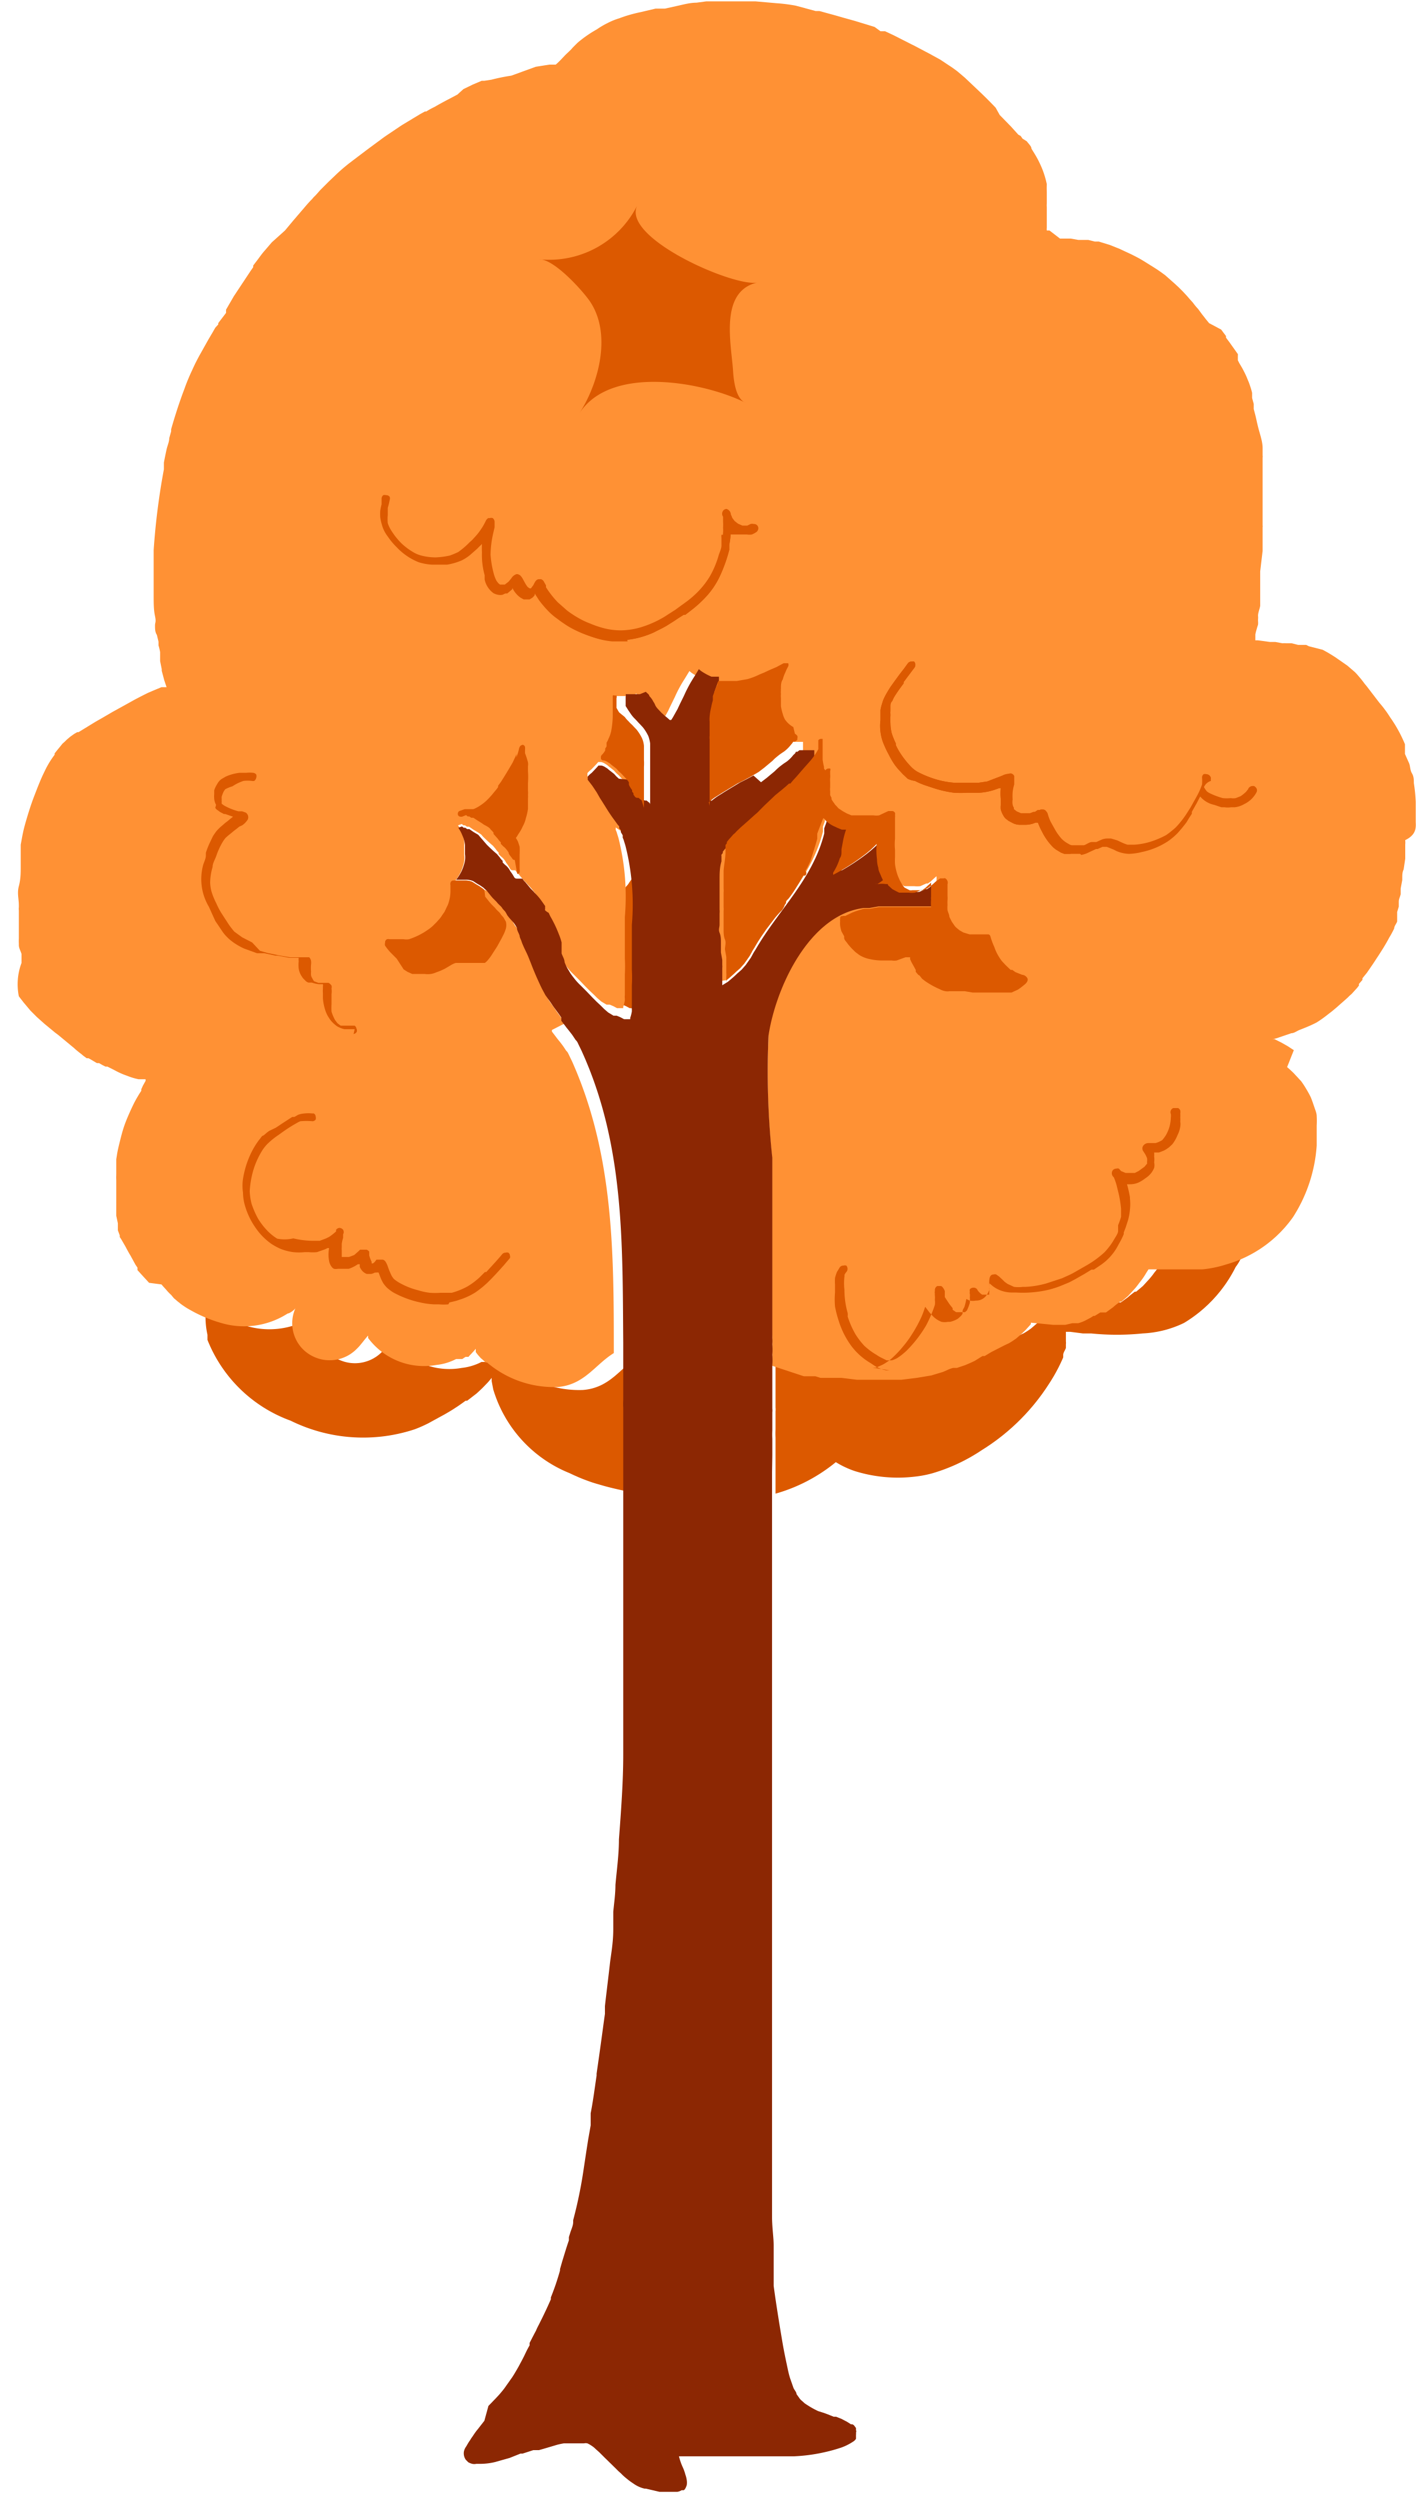 <?xml version="1.0" encoding="UTF-8"?> <svg xmlns="http://www.w3.org/2000/svg" viewBox="0 0 52.62 92.84"> <defs> <style>.cls-1{fill:#dc5900;}.cls-2{fill:none;}.cls-3{fill:#ff9134;}.cls-4{fill:#8c2703;}</style> </defs> <g id="Слой_2" data-name="Слой 2"> <g id="Слой_1-2" data-name="Слой 1"> <path class="cls-1" d="M23.69,37.8s0,0,0,0a1.76,1.76,0,0,0,.06-.25l0-.07a.43.43,0,0,1,0-.12v-.08c0-.11,0-.23,0-.35v-.09a2.29,2.29,0,0,0,0-.25,5.49,5.49,0,0,0,0-.6v-.18l0-.26c0-.12,0-.24,0-.35v-.38c0-.11,0-.2,0-.3v-.06c0-.39,0-.86,0-1.4v-.51a.1.1,0,0,0,0,0l0-.13v-.09a.1.1,0,0,0,0-.08.08.08,0,0,0-.07,0h-.06l-.05,0a.09.09,0,0,0,0,.1.19.19,0,0,1,0,.08.67.67,0,0,1-.07.18l-.12.17a.64.64,0,0,1-.1.13l0,0-.15.18,0,0,0,0-.09.11-.21.18a4.08,4.08,0,0,1-.42.19l-.15.08-.37.15-.16,0h-.45l-.11,0-.08,0h0a.08.08,0,0,0-.05-.05l-.08,0-.11,0h0l-.06,0,0,0-.08,0-.09-.06a.09.09,0,0,0-.06,0,.12.12,0,0,0-.1,0,.14.14,0,0,0,0,.06,0,0,0,0,0,0,0,.1.1,0,0,0,0,.07.6.6,0,0,0,.13.09l.07.14a4.51,4.51,0,0,1,.32.67,2.11,2.11,0,0,1,.1.3V35c0,.11.07.22.11.32a2.39,2.39,0,0,0,.16.32,1.75,1.75,0,0,0,.18.26l0,0a2.1,2.1,0,0,0,.25.28l0,0,.07.08.15.15.22.23.05.05,0,0,.11.11.15.14,0,0,.13.12,0,0,0,0,.15.13.2.12.06,0,.06,0,.14.06.13.07,0,0,.07,0,.11,0,.06,0h0Z"></path> <path class="cls-2" d="M43.24,46.65h0Z"></path> <path class="cls-1" d="M45.14,46.77H44l-.15,0H43.7l-.11,0h-.06l-.11,0h-.05l0,0h-.14a.11.11,0,0,0,0,0l-.07.11-.08.13,0,0,0,0,0,0a2.48,2.48,0,0,1-.19.26,2.43,2.43,0,0,1-.2.25l-.22.24-.13.11-.12.1,0,0-.05,0-.18.14-.08.07,0,0-.11.08-.15.11-.07,0-.07,0-.07,0-.21.13-.05,0-.09.06-.17.09a1.44,1.44,0,0,1-.3.12l-.11,0-.11,0-.26.06-.06,0-.18,0h-.22l-.82-.08,0,.05,0,0,0,0,0,0h0l-.05.06,0,0,0,0-.1.11c-.06.07-.13.13-.19.19l-.21.18-.13.09-.13.08-.19.09-.47.24-.25.15-.08,0-.29.18,0,0-.15.07-.21.09-.3.1-.14,0a1.17,1.17,0,0,0-.24.09h0l-.14.06-.43.13-.54.09-.57.07-.59,0h-.56l-.51,0-.57-.07H31l-.18,0-.09,0-.17,0-.08,0-.19-.06-.07,0-.06,0-.09,0-.08,0H30l-1.18-.39V51c0,.07,0,.13,0,.2v.19c0,.11,0,.23,0,.34s0,.24,0,.36v.18a.65.65,0,0,1,0,.14c0,.06,0,.12,0,.18l0,.16c0,.11,0,.22,0,.33a3,3,0,0,0,0,.31h0v0c0,.1,0,.21,0,.32s0,.2,0,.3v0l0,.62,0,.84a6.18,6.18,0,0,0,2.24-1.17,3.45,3.45,0,0,0,.7.33,5.38,5.38,0,0,0,2.22.21,4.07,4.07,0,0,0,.68-.13,6.65,6.65,0,0,0,1.83-.86,7.91,7.91,0,0,0,2.48-2.44,6.31,6.31,0,0,0,.54-1v0l0-.09c0-.09.07-.17.1-.26v0l0-.09,0-.05a.33.33,0,0,0,0-.1l0-.06v-.05c0-.06,0-.1,0-.14l0-.11s0,0,0,0h.16l.47.06.18,0h.13a9.38,9.38,0,0,0,1.91,0A3.93,3.93,0,0,0,44,49.13a5.07,5.07,0,0,0,1.92-2.08,1.75,1.75,0,0,0,.18-.29.49.49,0,0,0,.06-.17h0a4.2,4.2,0,0,1-.87.18Z"></path> <path class="cls-1" d="M23.75,54.92c0-.26,0-.52,0-.78v-.6l0-.5v-.72a2.53,2.53,0,0,1,0-.28V51.7c0-.05,0-.1,0-.15v-.22c0-.1,0-.2,0-.3v-.3c0-.09,0-.19,0-.29v-.08c-.7.43-1.07,1.18-2.09,1.26a3.83,3.83,0,0,1-2.62-.91l-.05,0-.12-.11-.07-.06,0,0,0,0-.08-.09,0,0a1.47,1.47,0,0,1-.1-.13l0,0,0,0,0,0v0l0,0,0-.06,0-.06,0,0v0l0,0v0l-.06.07,0,0-.1.11-.06.06-.05.06,0,0,0,0,0,0,0,0-.05,0,0,0-.06,0,0,0-.12.08,0,0-.06,0,0,0-.07,0,0,0-.05,0-.05,0a2.06,2.06,0,0,1-.73.22,2.59,2.59,0,0,1-2.54-1l0-.09,0,0,0,0c-.15.16-.27.35-.43.5a1.41,1.41,0,0,1-2,0,1.37,1.37,0,0,1-.27-1.52c0,.07-.22.15-.29.2a3,3,0,0,1-2.51.34,5.19,5.19,0,0,1-1.11-.47,2.92,2.92,0,0,1-.37-.24,2.21,2.21,0,0,0,0,.26,3,3,0,0,0,.07.79s0,.06,0,.09,0,.06,0,.1a5.25,5.25,0,0,0,3.09,3,6.1,6.1,0,0,0,4.61.32,4.83,4.83,0,0,0,.52-.23l.42-.23a7.23,7.23,0,0,0,.95-.6l.06,0,.35-.27c.11-.1.22-.2.34-.33a2.62,2.62,0,0,0,.22-.25v.12l.06.31a4.85,4.85,0,0,0,2.84,3.11,7,7,0,0,0,.86.35,11.61,11.61,0,0,0,1.16.3l.14,0h.08l.1,0h.12l.4.08.54.07c0-.13,0-.27,0-.41Z"></path> <path class="cls-1" d="M4.61,45.64h0v0Z"></path> <path class="cls-3" d="M52.61,30.53v0c0-.27,0-.51,0-.75a6.14,6.14,0,0,0-.07-.7c0-.12,0-.24-.07-.36s-.06-.24-.1-.36L52.21,28l0-.06s0-.08,0-.11l0-.1,0-.09a5.08,5.08,0,0,0-.55-1,4.37,4.37,0,0,0-.34-.47l0,0-.06-.07-.46-.6-.09-.11-.06-.08-.07-.09c-.07-.08-.14-.17-.23-.26l-.28-.24-.33-.23a5.22,5.22,0,0,0-.59-.36L48.64,24l-.1-.05-.07,0-.12,0h0l0,0-.11,0-.24-.06-.08,0h-.12a.7.7,0,0,0-.14,0l-.27-.05-.2,0h0l-.45-.06h-.09l0,0,0,0v-.08s0-.09,0-.13.06-.25.1-.37a.74.74,0,0,0,0-.14v-.06a.61.61,0,0,0,0-.13v0c0-.12.06-.25.08-.37l0-.14v0l0-.07v-.16l0-.25,0-.25,0-.27,0-.14.09-.76,0-.24,0-.22c0-.08,0-.15,0-.22v-.2a.17.17,0,0,0,0-.07v-.73c0-.13,0-.26,0-.39s0-.3,0-.45l0-.35V17a.28.28,0,0,0,0-.09l0-.15,0-.12c0-.25-.1-.51-.16-.75s-.07-.31-.11-.47l-.06-.23v-.05l0-.14-.06-.22,0-.14,0-.05a2.76,2.76,0,0,0-.08-.27,1.8,1.8,0,0,0-.08-.21,3.11,3.11,0,0,0-.15-.33c-.05-.1-.11-.2-.17-.3L46,13.38l0,0,0,0,0-.05,0-.06,0-.06v0a.21.21,0,0,0,0-.06l-.22-.31-.1-.14,0,0-.12-.16,0-.06-.18-.24L44.93,12l-.13-.16-.14-.18-.14-.19a2.11,2.11,0,0,1-.19-.23l-.1-.11a5.93,5.93,0,0,0-.57-.59l-.35-.31a5.61,5.61,0,0,0-.48-.33l0,0-.37-.23c-.13-.08-.27-.15-.43-.23l-.43-.2-.35-.14-.42-.13-.1,0h-.05l-.24-.06-.15,0H40.2l-.13,0-.28-.05h-.06l-.34,0L39,8.56h0l-.1,0,0,0,0,0a.31.31,0,0,1,0-.1V7.69a.57.57,0,0,1,0-.13V7.49l0-.36a2.89,2.89,0,0,1,0-.29,3.5,3.5,0,0,0-.14-.49,3.81,3.81,0,0,0-.37-.73l-.06-.1c0-.09-.11-.18-.17-.27L38,5.15l-.07-.1L37.84,5l0,0,0,0-.08-.09-.1-.11-.09-.1-.42-.43L37,4c-.19-.2-.39-.4-.59-.59l-.56-.53-.26-.22a4.15,4.15,0,0,0-.34-.24l-.3-.2L34.55,2,34,1.71l-.12-.06,0,0-.67-.34-.32-.15-.1,0-.07,0L32.5,1,31.78.78,31.35.66,31,.56,30.45.41h-.07l-.07,0L29.57.21a6.22,6.22,0,0,0-.71-.09L28.07.05H28l-.26,0H26.57l-.32,0-.37.05c-.24,0-.49.07-.72.12l-.45.1h0l-.24,0h0l-.11,0-.55.13a5.22,5.22,0,0,0-.8.23,2.56,2.56,0,0,0-.44.18,3.07,3.07,0,0,0-.39.23l0,0a4.5,4.5,0,0,0-.66.45l-.06.05-.06.06-.12.12-.06.07,0,0,0,0L21,2.05l0,0,0,0,0,0,0,0-.15.16-.12.12,0,0,0,0-.08.07-.24,0-.5.08L19,2.81h0a6.94,6.94,0,0,0-.74.15L18,3l-.1,0,0,0-.33.14-.35.17L17,3.51l-.11.06c-.25.13-.5.26-.74.4a3.07,3.07,0,0,0-.31.17l-.05,0,0,0,0,0,0,0,0,0-.18.1-.68.41-.64.43-.65.48-.62.47a6.48,6.48,0,0,0-.59.51l0,0,0,0-.21.2-.32.32-.16.18-.09.09-.05.06-.06.06,0,0-.11.12-.54.63-.3.36L10.1,9l-.24.28a3.25,3.25,0,0,0-.23.29l0,0-.22.29,0,.06,0,0,0,0,0,0-.11.16L8.69,11l-.29.5,0,.05,0,0v0l0,.07L8.11,12l0,.05L8,12.17l-.12.21c-.14.23-.27.47-.4.7s-.23.42-.35.69a7.15,7.15,0,0,0-.28.68c-.19.5-.35,1-.49,1.49l0,.08-.07.25c0,.14-.07.28-.1.42s-.07.33-.1.49l0,.07,0,.18a25.79,25.79,0,0,0-.38,3v0l0,.39V21l0,.27c0,.11,0,.23,0,.34v.49c0,.3,0,.55.05.78s0,.23,0,.35,0,.24.07.35l.06.25,0,.14v0a1.83,1.83,0,0,1,.06.25s0,.09,0,.14v.08l0,.11.06.3,0,.06.09.34.09.27-.11,0h0l-.11,0H6l-.17.07-.33.14c-.22.11-.44.22-.65.34l-.67.37-.36.21-.28.16-.31.19-.31.19-.05,0,0,0-.12.07,0,0-.14.1,0,0-.13.11-.07.07,0,0-.09.08,0,0v0h0l0,0v0l0,0,0,0,0,0,0,0,0,0,0,0,0,0,0,0,0,0-.08.1-.14.17-.07.09,0,.05a3.31,3.31,0,0,0-.37.61c-.11.22-.2.44-.29.67s-.18.46-.26.71-.15.48-.21.71-.09.43-.13.64v0l0,.08c0,.09,0,.18,0,.27v.1c0,.1,0,.2,0,.29v.08c0,.22,0,.46-.07.72s0,.46,0,.72v.06a.49.49,0,0,0,0,.12v.22s0,.08,0,.12v.23c0,.06,0,.11,0,.16v.06l0,.06v.08l0,.11v0a1.8,1.8,0,0,0,0,.19l0,.06c0,.11.07.22.1.33l0,.05v0l0,.09,0,.1,0,.09A2.25,2.25,0,0,0,.7,37l.17.22,0,0,.26.31.24.24.28.25.4.33,0,0,.12.09.58.48a3.11,3.11,0,0,0,.28.23c.06.06.13.1.19.15h0l0,0,.07,0,.09.05,0,0,.22.13.08,0,.12.07.12.06,0,0,0,0,.07,0,.16.08.1.05a2.81,2.81,0,0,0,.47.21,2.35,2.35,0,0,0,.43.13l.12,0h0l.08,0,.06,0,0,.06-.1.18-.06.13,0,.06v0a4.7,4.7,0,0,0-.29.5c-.11.23-.22.47-.31.71s-.16.52-.23.81-.07.35-.1.52l0,.35,0,.19,0,.17c0,.14,0,.28,0,.41s0,.12,0,.18,0,.09,0,.14V45l0,.15.06.28,0,.13,0,.13.07.19,0,.06.06.09.15.26c.06.11.12.23.19.34l.18.33.08.12a.41.41,0,0,0,0,.09l.2.22.12.13,0,0,.11.12L6,47.7l.06.07v0l.11.12a1.8,1.8,0,0,0,.19.2l.1.12.14.12h0l.1.08,0,0,0,0v0l0,0a2.92,2.92,0,0,0,.37.24,5.19,5.19,0,0,0,1.11.47,3,3,0,0,0,2.51-.34c.07,0,.25-.13.29-.2a1.37,1.37,0,0,0,.27,1.52,1.41,1.41,0,0,0,2,0c.16-.15.28-.34.43-.5l0,0,0,0,0,.09a2.59,2.59,0,0,0,2.54,1,2.06,2.06,0,0,0,.73-.22l.05,0,.05,0,0,0,.07,0,0,0,.06,0,0,0,.12-.08,0,0,.06,0,0,0,.05,0,0,0,0,0,0,0,0,0,.05-.06.06-.06.1-.11,0,0,.06-.07v0l0,0v0l0,0,0,.06,0,.06,0,0v0l0,0,0,0,0,0a1.47,1.47,0,0,0,.1.13l0,0,.08.09,0,0,0,0,.07.06.12.11.05,0a3.83,3.83,0,0,0,2.62.91c1-.08,1.39-.83,2.09-1.26,0-3.73,0-7.35-1.55-10.83l-.15-.31,0,0,0,0,0,0a.35.35,0,0,0-.07-.09l-.1-.15,0,0-.05-.07,0,0,0,0-.07-.09-.12-.15-.06-.08-.13-.17,0-.06,0,0,0,0L21,38l0,0c-.1-.15-.21-.29-.31-.43l-.08-.12-.2-.28-.13-.24,0,0c-.15-.31-.29-.63-.4-.92l0,0-.12-.3-.05-.11c-.08-.16-.14-.3-.19-.43s-.05-.14-.07-.21v0c0-.1-.07-.19-.1-.29a1.45,1.45,0,0,0-.12-.19l0,0-.09-.1L19,34.13,18.89,34h0a1,1,0,0,0-.08-.14l-.09-.1a.5.5,0,0,0-.11-.13l-.07-.07-.05-.06-.14-.14-.06-.07-.08-.1-.08-.1L18,33.05h0L17.94,33l-.13-.09-.12-.07-.14-.09a.68.68,0,0,0-.27-.05h-.36l0,0,0,0a1.43,1.43,0,0,0,.15-.22,1.36,1.36,0,0,0,.13-.3,1.17,1.17,0,0,0,.05-.2v0a.92.92,0,0,0,0-.23v0c0-.1,0-.22,0-.34A1.21,1.21,0,0,0,17.2,31l-.06-.14,0,0a1.43,1.43,0,0,0-.12-.21h0l.14-.05,0,0,.06.05.06,0,.07.05.08,0,.16.11.17.1.12.08,0,0,.06.07c.13.13.26.25.38.35l.1.12a.69.69,0,0,0,.11.13l0,.06.08.08.06.05,0,0a.67.67,0,0,1,.14.19,1.82,1.82,0,0,1,.15.23l0,0a.11.11,0,0,0,.09.05h.05l.05,0,.06.08.05.05.2.24.1.1,0,0,0,0,0,0,.05.06a2.15,2.15,0,0,1,.25.29l.14.2a.29.29,0,0,0,0,.09v0a.1.1,0,0,0,0,.07.6.6,0,0,0,.13.09h0l.06.13a4.51,4.51,0,0,1,.32.67,2.11,2.11,0,0,1,.1.3V35c0,.11.07.22.11.32a1.59,1.59,0,0,0,.16.32,1.75,1.75,0,0,0,.18.26l0,0a2.1,2.1,0,0,0,.25.28l0,0,.08.08.15.15.22.23.05.05,0,0,.11.11.15.14,0,0,.12.12,0,0,0,0,.15.13.2.12.06,0,.06,0,.14.06.13.07,0,0,.07,0,.11,0,.05,0s0,0,0-.05a1.4,1.4,0,0,0,.06-.24l0-.07a.43.43,0,0,1,0-.12v-.08c0-.12,0-.23,0-.35v-.1c0-.08,0-.16,0-.24a5.49,5.49,0,0,0,0-.6v-.18l0-.26c0-.12,0-.24,0-.35v-.38c0-.11,0-.2,0-.3v-.06a8.9,8.9,0,0,0-.24-2.95l-.05-.16a.69.69,0,0,0-.05-.13l0-.09L23.28,31l0,0,0,0,0-.07-.06-.07,0,0,0,0,0-.07L23,30.56l-.08-.11,0,0,0,0-.05-.07c-.12-.16-.23-.33-.34-.51l-.12-.19-.07-.11-.12-.21L22,29.05l-.17-.22,0-.06,0-.06,0,0a1,1,0,0,1,.15-.14l.19-.2.06-.07.06,0h.05a.42.42,0,0,1,.14.06l.08.05.07.06,0,0,0,0,.18.14,0,0,0,0,.08.09.1.09,0,0,0,0,0,0,0,0,.13.14a1.19,1.19,0,0,1,.15.18.41.41,0,0,0,0,.09.82.82,0,0,0,.12.2l0,.06.05.06,0,.05a.18.18,0,0,0,.05.07.11.11,0,0,0,.09.05h0l.05,0,.07.06a.1.1,0,0,1,.06.09h0V29s0-.08,0-.13v-.07c0-.11,0-.21,0-.32l0-.26V28.1c0-.13,0-.27,0-.4a1.28,1.28,0,0,0-.07-.28,1.73,1.73,0,0,0-.2-.32l-.17-.18,0,0-.12-.13a1.07,1.07,0,0,1-.14-.16L23,26.45l-.1-.16v-.35a.15.15,0,0,0,0-.09l-.07,0h.52l.08,0h0l.22-.09s.09.1.13.16a.76.76,0,0,1,.15.21.54.54,0,0,1,.07.13l0,0a.6.6,0,0,0,.09.13l.15.16.06.05.05.05,0,0a2.31,2.31,0,0,1,.19.16l0,0,.05,0,0,0a1.42,1.42,0,0,0,.11-.18v0l.13-.23c.08-.18.17-.35.25-.52a4.92,4.92,0,0,1,.37-.68v0l.17-.28,0,0,.07.06,0,0a2.11,2.11,0,0,0,.4.22l.07,0,.08,0,.13,0h0a.2.2,0,0,0,0,.08.13.13,0,0,0,0,.06.89.89,0,0,0-.08.17l-.09.25,0,.07,0,.09a2.27,2.27,0,0,0-.06.25,2.08,2.08,0,0,0-.06.36c0,.06,0,.12,0,.18v.52a.66.66,0,0,0,0,.14v.08l0,.53c0,.11,0,.22,0,.33l0,.3,0,.15c0,.15,0,.3,0,.45v.06s0,.08,0,.12v.22a.76.76,0,0,1,0,.15.28.28,0,0,0,0,.1,3,3,0,0,1,.24-.18l.27-.17.56-.34.24-.12,0,0,.26-.14,0,0,.29-.17.21-.16.3-.25.07-.07a2.64,2.64,0,0,1,.29-.23l0,0,.09-.06a1.36,1.36,0,0,0,.24-.24s.05-.07.09-.12l.06,0,.08-.06h.08l.11,0,.2,0h.08v.06c0,.09,0,.18,0,.27h0a3.65,3.65,0,0,1-.32.45l-.24.27-.13.15-.12.14-.12.13-.06.07-.05.06-.05,0-.1.09-.14.12-.27.22-.4.38-.13.13,0,0,0,0-.05.05a1.29,1.29,0,0,1-.17.16l-.3.27-.25.22,0,0c-.06.06-.13.12-.19.19l-.07.06-.07.08,0,0-.09.1,0,0-.08.1,0,.05-.05.06a.11.11,0,0,0,0,.05v0a.09.09,0,0,0,0,0v.2c0,.23-.05.46-.07.7V33s0,.09,0,.14v.55a.71.71,0,0,1,0,.14V34c0,.07,0,.15,0,.23v0c0,.1,0,.2,0,.3s0,.24.05.36,0,.25,0,.37l.05.28v.19a.52.52,0,0,1,0,.11v.29s0,.09,0,.14v.13l0,.08,0,0L27,36.4c.12-.1.24-.2.35-.31l.07-.06,0,0,.09-.08.15-.17.19-.27.11-.2.07-.11c.85-1.47,2.12-2.6,2.55-4.31v-.06l0-.07v-.06l.07-.19v0c0-.13.1-.26.15-.38l.08.07a1.19,1.19,0,0,0,.29.21l.15.07.17.07.16,0v0a2.74,2.74,0,0,0-.1.39l-.06.32v.07c0,.1,0,.18-.06.26a1.94,1.94,0,0,1-.26.54l0,.08h0l.18-.1.05,0a8.4,8.4,0,0,0,.88-.58,4.72,4.72,0,0,0,.43-.37l.08-.08h0v.1a2.69,2.69,0,0,0,0,.49,1.07,1.07,0,0,0,.05.32c0,.1.06.2.1.3s.05.1.07.16l0,0,0,0-.11.08-.09.06-.09,0h.11a1.08,1.08,0,0,1,.28,0h.07l.06.08.12.11.15.08h0l.1.05.13,0,.23,0a1,1,0,0,0,.23,0l.22-.1,0,0,.06,0,.1-.07.12-.11,0,0,.1-.09v0a.88.88,0,0,1,0,.17c0,.12,0,.24,0,.36a.27.27,0,0,0,0,.09,1.78,1.78,0,0,0,0,.29l-.2,0h-.12l-.26,0H34.1l-.29,0H33l-.34,0-.34.06-.09,0h0l-.06,0h-.06c-2,.25-3.27,3-3.54,4.73A30,30,0,0,0,28.69,43v3.31c0,.46,0,.93,0,1.4v.15c0,.25,0,.5,0,.75v.17c0,.11,0,.22,0,.33s0,.26,0,.39v.07a1.79,1.79,0,0,1,0,.23,2.56,2.56,0,0,1,0,.39,2.41,2.41,0,0,1,0,.38s0,.1,0,.15l1.18.39H30l.08,0,.09,0,.06,0,.07,0,.19.06.08,0,.17,0,.09,0,.18,0h.26l.57.07.51,0h.56l.59,0,.57-.07.54-.09.43-.13.14-.06h0a1.17,1.17,0,0,1,.24-.09l.14,0,.3-.1.21-.09.15-.07,0,0,.29-.18.08,0,.25-.15.47-.24.19-.09.13-.08.13-.09.21-.18c.06-.06.13-.12.19-.19l.1-.11,0,0,0,0,.05-.06h0l0,0,0,0,0,0,0-.05.82.08h.22l.18,0,.06,0,.26-.06.11,0,.11,0a1.44,1.44,0,0,0,.3-.12l.17-.09.09-.06.05,0,.21-.13.07,0,.07,0,.07,0,.15-.11.11-.08,0,0,.08-.07.18-.14.05,0,0,0,.12-.1.13-.11.22-.24a2.43,2.43,0,0,0,.2-.25,2.48,2.48,0,0,0,.19-.26l0,0,0,0,0,0,.08-.13.07-.11a.11.11,0,0,1,0,0h.14l0,0h.05l.11,0h.06l.11,0h.17l.15,0h1.22a4.2,4.2,0,0,0,.87-.18,4.57,4.57,0,0,0,2.49-1.76,5.61,5.61,0,0,0,.88-2.66l0-.36c0-.12,0-.25,0-.38a3.09,3.09,0,0,0,0-.35c0-.11-.05-.22-.09-.34s-.08-.24-.13-.36a3.27,3.27,0,0,0-.17-.31,2.9,2.9,0,0,0-.19-.29l-.25-.27a3.32,3.32,0,0,0-.27-.25l0,0L48.08,39l-.23-.15-.23-.13-.26-.13-.08,0a.93.93,0,0,0,.24-.06l.47-.16c.1,0,.2-.08.3-.12l.2-.08a4.69,4.69,0,0,0,.44-.2,4.5,4.5,0,0,0,.42-.3c.19-.14.37-.3.48-.4l.07-.06.18-.16.07-.07.08-.07.2-.22.07-.09,0-.06.13-.15,0-.06v0l.17-.21.22-.32.21-.32c.15-.23.28-.44.39-.65a3.9,3.9,0,0,0,.19-.35c0-.09.08-.17.11-.26l0-.07,0-.08V34l0,0s0-.08,0-.13l.06-.2v0l0-.09,0-.1c0-.09.05-.18.07-.27V33l.06-.32v-.07c0-.11,0-.22.05-.32l.06-.4v-.05c0-.1,0-.19,0-.28v-.2a.66.66,0,0,0,0-.14V31.2C52.63,31,52.62,30.74,52.61,30.53Z"></path> <path class="cls-4" d="M28.7,54.05v0c0-.1,0-.2,0-.3s0-.22,0-.32v0h0a3,3,0,0,1,0-.31c0-.11,0-.22,0-.33l0-.16c0-.06,0-.12,0-.18a.65.65,0,0,0,0-.14v-.18c0-.12,0-.24,0-.36s0-.23,0-.34v-.19c0-.07,0-.13,0-.2v-.2s0-.1,0-.15a2.41,2.41,0,0,0,0-.38,2.56,2.56,0,0,0,0-.39,1.79,1.79,0,0,0,0-.23v-.07c0-.13,0-.26,0-.39s0-.22,0-.33v-.17c0-.25,0-.5,0-.75v-.15c0-.47,0-.94,0-1.4V43a30,30,0,0,1-.14-4.55c.27-1.77,1.51-4.48,3.54-4.73h.06l.06,0h0l.09,0,.34-.06.34,0h.78l.29,0h.13l.26,0h.12l.2,0a1.78,1.78,0,0,1,0-.29.27.27,0,0,1,0-.09c0-.12,0-.24,0-.36a.88.88,0,0,0,0-.17v0l-.1.09,0,0-.12.11-.1.07-.06,0,0,0-.22.1a1,1,0,0,1-.23,0l-.23,0-.13,0-.1-.05h0l-.15-.08-.12-.11-.06-.08H33a1.08,1.08,0,0,0-.28,0h-.11l.09,0,.09-.06.11-.08,0,0,0,0c0-.06,0-.11-.07-.16s-.07-.2-.1-.3a1.07,1.07,0,0,1-.05-.32,2.69,2.69,0,0,1,0-.49v-.1h0l-.08.08a4.72,4.72,0,0,1-.43.37,8.4,8.4,0,0,1-.88.58l-.05,0-.18.1h0l0-.08a1.94,1.94,0,0,0,.26-.54c0-.08,0-.16.06-.26v-.07L31.6,31a2.74,2.74,0,0,1,.1-.39v0l-.16,0-.17-.07-.15-.07a1.19,1.19,0,0,1-.29-.21l-.08-.07c-.05.12-.11.25-.15.38v0l-.07.19v.06l0,.07v.06c-.43,1.71-1.7,2.84-2.55,4.31l-.07.11-.11.2-.19.27-.15.17-.09.08,0,0-.07.06c-.11.11-.23.21-.35.31l-.21.13,0,0,0-.08v-.13c0-.05,0-.09,0-.14v-.29a.52.52,0,0,0,0-.11v-.19l-.05-.28c0-.12,0-.25,0-.37s0-.24-.05-.36,0-.2,0-.3v0c0-.08,0-.16,0-.23v-.19a.71.71,0,0,0,0-.14v-.55s0-.1,0-.14v-.4c0-.24,0-.47.07-.7v-.2a.09.09,0,0,1,0,0v0a.11.11,0,0,1,0-.05l.05-.06,0-.05.08-.1,0,0,.09-.1,0,0,.07-.08.07-.06c.06-.07.13-.13.19-.19l0,0,.25-.22.3-.27a1.29,1.29,0,0,0,.17-.16l.05-.05,0,0,0,0,.13-.13.4-.38.27-.22.14-.12.1-.09.05,0,.05-.06.06-.07.12-.13.12-.14.13-.15.24-.27a3.65,3.65,0,0,0,.32-.45h0c0-.09,0-.18,0-.27v-.06H30.1l-.2,0-.11,0h-.08l-.08.06-.06,0c0,.05-.06.09-.09.12a1.36,1.36,0,0,1-.24.24l-.09.06,0,0a2.64,2.64,0,0,0-.29.23l-.07.07-.3.25-.21.16L28,28.8l0,0-.26.14,0,0-.24.12-.56.34-.27.17a3,3,0,0,0-.24.18.28.28,0,0,1,0-.1.76.76,0,0,0,0-.15v-.22s0-.08,0-.12v-.06c0-.15,0-.3,0-.45l0-.15,0-.3c0-.11,0-.22,0-.33l0-.53V27.3a.66.66,0,0,1,0-.14v-.52c0-.06,0-.12,0-.18a2.08,2.08,0,0,1,.06-.36,2.27,2.27,0,0,1,.06-.25l0-.09,0-.07.09-.25a.89.89,0,0,1,.08-.17.13.13,0,0,1,0-.06.2.2,0,0,1,0-.08h0l-.13,0-.08,0-.07,0a2.11,2.11,0,0,1-.4-.22l0,0-.07-.06,0,0-.17.28v0a4.92,4.92,0,0,0-.37.68c-.08.17-.17.34-.25.52l-.13.23v0a1.42,1.42,0,0,1-.11.18l0,0-.05,0,0,0a2.31,2.31,0,0,0-.19-.16l0,0-.05-.05-.06-.05-.15-.16a.6.6,0,0,1-.09-.13l0,0a.54.54,0,0,0-.07-.13.76.76,0,0,0-.15-.21c0-.06-.09-.11-.13-.16l-.22.09h0l-.08,0h-.52l.07,0a.15.15,0,0,1,0,.09v.35l.1.16.11.16a1.07,1.07,0,0,0,.14.16l.12.13,0,0,.17.18a1.73,1.73,0,0,1,.2.32,1.28,1.28,0,0,1,.07.28c0,.13,0,.27,0,.4v.09l0,.26c0,.11,0,.21,0,.32v.07c0,.05,0,.09,0,.13v1h0a.1.1,0,0,0-.06-.09l-.07-.06-.05,0h0a.11.11,0,0,1-.09-.05.18.18,0,0,1-.05-.07l0-.05-.05-.06,0-.06a.82.82,0,0,1-.12-.2.41.41,0,0,1,0-.09,1.19,1.19,0,0,0-.15-.18L23,28.92l0,0,0,0,0,0,0,0-.1-.09-.08-.09,0,0,0,0-.18-.14,0,0,0,0-.07-.06-.08-.05a.42.42,0,0,0-.14-.06h-.05l-.06,0-.06.07-.19.2a1,1,0,0,0-.15.14l0,0,0,.06,0,.06.17.22.16.24.12.21.07.11.12.19c.11.18.22.35.34.51l.05.07,0,0,0,0,.08.11.06.07,0,.07,0,0,0,0,.06.07,0,.07,0,0,0,0,.07.12,0,.09a.69.69,0,0,1,.05.13l.05.16a8.9,8.9,0,0,1,.24,2.95v.06c0,.1,0,.19,0,.3v.38c0,.11,0,.23,0,.35l0,.26V36a5.49,5.49,0,0,1,0,.6c0,.08,0,.16,0,.24v.1c0,.12,0,.23,0,.35v.08a.43.43,0,0,0,0,.12l0,.07a1.4,1.4,0,0,1-.06.24s0,0,0,.05l-.05,0-.11,0-.07,0,0,0-.13-.07-.14-.06-.06,0-.06,0-.2-.12-.15-.13,0,0,0,0-.12-.12,0,0-.15-.14-.11-.11,0,0-.05-.05-.22-.23-.15-.15-.08-.08,0,0a2.1,2.1,0,0,1-.25-.28l0,0a1.75,1.75,0,0,1-.18-.26,1.59,1.59,0,0,1-.16-.32c0-.1-.07-.21-.11-.32V35a2.11,2.11,0,0,0-.1-.3,4.51,4.51,0,0,0-.32-.67l-.06-.13h0a.6.6,0,0,1-.13-.09.1.1,0,0,1,0-.07v0a.29.29,0,0,1,0-.09l-.14-.2a2.15,2.15,0,0,0-.25-.29l-.05-.06,0,0,0,0,0,0-.1-.1-.2-.24-.05-.05-.06-.08-.05,0H19.2a.11.11,0,0,1-.09-.05l0,0a1.82,1.82,0,0,0-.15-.23.67.67,0,0,0-.14-.19l0,0-.06-.05-.08-.08,0-.06a.69.69,0,0,1-.11-.13l-.1-.12c-.12-.1-.25-.22-.38-.35l-.06-.07,0,0L17.77,31l-.17-.1-.16-.11-.08,0-.07-.05-.06,0-.06-.05,0,0-.14.05h0a1.43,1.43,0,0,1,.12.21l0,0,.06.14a1.21,1.21,0,0,1,.07.29c0,.12,0,.24,0,.34v0a.92.92,0,0,1,0,.23v0a1.17,1.17,0,0,1-.05.2,1.36,1.36,0,0,1-.13.3,1.43,1.43,0,0,1-.15.22l0,0,0,0h.36a.68.68,0,0,1,.27.05l.14.09.12.07.13.09L18,33h0l.09.08.08.1.08.1.06.07.14.14.05.06.07.07a.5.5,0,0,1,.11.13l.09.1a1,1,0,0,1,.08.14h0l.07.09.08.09.09.1,0,0a1.45,1.45,0,0,1,.12.19c0,.1.07.19.1.29v0c0,.07.05.14.07.21s.11.27.19.43l.05.11.12.3,0,0c.11.29.25.61.4.92l0,0,.13.24.2.28.08.12c.1.14.21.28.31.43l0,0,0,.06,0,0,0,0,0,.06.13.17.06.08.12.15.07.09,0,0,0,0,.05.07,0,0,.1.15a.35.35,0,0,1,.07.09l0,0,0,0,0,0,.15.31c1.59,3.48,1.52,7.1,1.55,10.83v.08c0,.1,0,.2,0,.29V51c0,.1,0,.2,0,.3v.22c0,.05,0,.1,0,.15V52a2.53,2.53,0,0,0,0,.28V53l0,.5v.6c0,.26,0,.52,0,.78v.26c0,.14,0,.28,0,.41v.64c0,.57,0,1.18,0,1.81v3.42c0,.25,0,.49,0,.73v.75c0,.11,0,.21,0,.32v.31c0,.25,0,.49,0,.74l0,.74v.16c0,1-.08,2.08-.16,3.14,0,.57-.08,1.13-.13,1.69,0,.34-.05.67-.08,1l0,.44v.2c0,.5-.08.91-.12,1.24-.06.54-.13,1.08-.19,1.62l0,.29c-.08.56-.15,1.11-.23,1.66l-.08.56v.07c-.08.54-.14,1-.22,1.4l0,.21,0,.11,0,.13-.09.51-.08.51-.09.6a16.88,16.88,0,0,1-.39,1.9l0,.07c0,.12-.06.25-.1.37l-.06.19v0l0,.12c-.09.26-.17.53-.25.79l-.08.28v.05a9.22,9.22,0,0,1-.34,1v0l0,.07c-.1.23-.23.51-.36.77l-.09.18a2,2,0,0,0-.1.21l-.07.13-.17.33,0,.09c-.07.12-.13.24-.19.37l-.06.12-.16.3v0c-.08.14-.16.28-.24.4l-.29.41a4.05,4.05,0,0,1-.31.36l-.28.29,0,0L18,89.9l-.25.32,0,0a2.27,2.27,0,0,0-.18.25,1.3,1.3,0,0,0-.1.15l0,0v0l0,0,0,0c-.06.08-.1.16-.15.24a.48.48,0,0,0-.08.18.42.42,0,0,0,.07.31l.09.09a.58.58,0,0,0,.15.06.34.34,0,0,0,.15,0h.16a2.36,2.36,0,0,0,.55-.07l.53-.15.4-.16.08,0,.4-.13.11,0,.1,0,.21-.06.37-.11a2.44,2.44,0,0,1,.34-.08l.33,0h.42a.28.28,0,0,1,.13,0,1.2,1.2,0,0,1,.24.15l.21.19.08.08,0,0,0,0,.09.09.43.42.1.1.1.09a1.9,1.9,0,0,0,.21.19,2.48,2.48,0,0,0,.26.19,1.13,1.13,0,0,0,.4.18l.05,0,.51.12.31,0h.35a.46.46,0,0,0,.16-.06l.08,0a.2.2,0,0,0,.06-.07.61.61,0,0,0,.05-.12.6.6,0,0,0,0-.19,1,1,0,0,0-.05-.2,1.72,1.72,0,0,0-.11-.3,2.43,2.43,0,0,1-.13-.38h.06l.06,0,.25,0,.49,0,.46,0,1.07,0h.26l.69,0h.3l.65,0a6.51,6.51,0,0,0,1.73-.32,2,2,0,0,0,.46-.23.31.31,0,0,0,.1-.1l0,0,0-.09v-.06a.25.25,0,0,0,0-.08.1.1,0,0,0,0-.09l0-.08-.06-.08,0,0a.16.16,0,0,0-.08-.06l-.05,0-.14-.09,0,0-.21-.11-.2-.08-.09,0-.25-.1-.14-.05,0,0-.19-.06a3.45,3.45,0,0,1-.5-.29l-.1-.09a.6.6,0,0,1-.08-.08l0,0-.12-.17c0-.07-.07-.14-.11-.22l-.13-.37c-.05-.16-.08-.31-.12-.5,0,0-.1-.45-.18-.93s-.2-1.19-.31-2l0-.28,0-.28c0-.14,0-.29,0-.43v-.16l0-.35c0-.29-.05-.58-.06-1v-.69c0-.12,0-.24,0-.35v-.31l0-.63c0-.65,0-1.3,0-2v-1c0-.13,0-.26,0-.39v-.51c0-.56,0-1.17,0-1.66v-.37c0-.21,0-.43,0-.64v-.3c0-.33,0-.66,0-1,0-.11,0-.22,0-.34s0-.39,0-.58l0-.53,0-.54c0-.6,0-1.22,0-1.82,0-1.9,0-3.74,0-5.52V60.15c0-.2,0-.39,0-.57s0-.45,0-.67v-.3c0-.21,0-.41,0-.61v-.4q0-.43,0-.84v-.57c0-.12,0-.25,0-.38v-.1c0-.07,0-.14,0-.2l0-.84ZM26.4,89.81Z"></path> <polygon class="cls-4" points="26.39 89.81 26.41 89.82 26.4 89.81 26.39 89.81"></polygon> <polygon class="cls-1" points="28.79 50.65 28.79 50.64 28.78 50.65 28.79 50.65 28.79 50.65 28.79 50.65"></polygon> <path class="cls-1" d="M32.42,50.79l.13,0,.23-.1a1.79,1.79,0,0,0,.44-.32,4,4,0,0,0,.35-.38,3.84,3.84,0,0,0,.32-.44,5.06,5.06,0,0,0,.35-.64,3.57,3.57,0,0,0,.14-.38h0l.16.21.11.12a.89.89,0,0,0,.34.23.62.62,0,0,0,.23,0h.08a.94.94,0,0,0,.3-.12l.12-.11.05-.07v0l0-.09c0-.06.05-.12.07-.17a2.46,2.46,0,0,0,.07-.29h0l.12.06a.59.59,0,0,0,.23,0,.46.46,0,0,0,.36-.15.69.69,0,0,0,.15-.28s0-.09,0-.15v-.06h0l.06.05,0,0a1.1,1.1,0,0,0,.37.22,1.26,1.26,0,0,0,.47.07h.08A4.19,4.19,0,0,0,39,47.89a3.69,3.69,0,0,0,.5-.17l.24-.1.19-.1.37-.21.26-.16.09,0,.28-.19a2,2,0,0,0,.64-.75,2.69,2.69,0,0,0,.19-.38l0-.06.07-.18.09-.28a2.16,2.16,0,0,0,.07-.39,1.92,1.92,0,0,0,0-.41v-.05a4.44,4.44,0,0,0-.11-.48h0s0,0,0,0H42a.8.8,0,0,0,.3-.06,1.4,1.4,0,0,0,.26-.16.9.9,0,0,0,.23-.21.81.81,0,0,0,.1-.18.46.46,0,0,0,0-.2.85.85,0,0,0,0-.22,1.31,1.31,0,0,0,0-.15v0h0l.18,0,.18-.07.09-.05.1-.07.12-.11a1.37,1.37,0,0,0,.2-.35,1,1,0,0,0,.1-.31.58.58,0,0,0,0-.19.76.76,0,0,0,0-.15.66.66,0,0,0,0-.14.3.3,0,0,0,0-.12.18.18,0,0,0-.08-.09H43.6a.16.16,0,0,0-.09.09.15.15,0,0,0,0,.13.49.49,0,0,1,0,.12,1.48,1.48,0,0,1-.05.35,1.37,1.37,0,0,1-.13.31,1.33,1.33,0,0,1-.14.19l0,0,0,0a.91.91,0,0,1-.25.11l-.27,0a.24.24,0,0,0-.18.09.18.18,0,0,0,0,.22l0,0,.07.11a.77.77,0,0,1,.07.16s0,0,0,.08v0a.3.3,0,0,0,0,.1l-.1.12-.22.16-.14.07H42l-.17,0-.17-.07,0,0-.08-.09a.15.15,0,0,0-.1,0,.16.16,0,0,0-.15.1.19.19,0,0,0,.06.22,2.43,2.43,0,0,1,.1.28l.09.37v0a4.34,4.34,0,0,1,.08.52c0,.09,0,.18,0,.3a3,3,0,0,1-.11.31l0,.1,0,.11c0,.11-.11.24-.19.39a2.64,2.64,0,0,1-.32.41,3.77,3.77,0,0,1-.64.47l-.14.08-.35.2c-.14.08-.29.14-.44.21l-.58.19a3.44,3.44,0,0,1-.77.13h-.11a1.27,1.27,0,0,1-.33,0l-.24-.11-.11-.08,0,0-.09-.09-.12-.11-.1-.07a.17.17,0,0,0-.1,0h0c-.16,0-.16.2-.16.33v0a.9.9,0,0,1,0,.25.42.42,0,0,1,0,.1l0,.07-.06,0h-.11l-.09,0a.39.39,0,0,1-.1-.08.38.38,0,0,1-.09-.12l0,0a.16.16,0,0,0-.13-.06.18.18,0,0,0-.14.06.16.16,0,0,0,0,.09.17.17,0,0,0,0,.1V48a1.15,1.15,0,0,1,0,.19,1.29,1.29,0,0,1,0,.19,1.72,1.72,0,0,1-.11.29l0,0-.07.06-.08,0h-.16l-.09,0,0,0-.13-.09,0-.06,0,0-.08-.1,0,0c-.07-.09-.13-.19-.21-.31h0l0,0,0-.06h0v0h0l0,0,0-.09a.64.64,0,0,0,0-.07.4.4,0,0,0-.07-.13.13.13,0,0,0-.07-.06h-.14a.17.17,0,0,0-.09.14v.05a.19.19,0,0,0,0,.09.36.36,0,0,0,0,.07l0,0a.78.78,0,0,1,0,.16.68.68,0,0,1,0,.19,3.62,3.62,0,0,1-.13.35,4.39,4.39,0,0,1-.21.44,4.66,4.66,0,0,1-.71.91,2.5,2.5,0,0,1-.34.27,1,1,0,0,1-.21.09l-.13,0h-.06l-.18-.09a1.18,1.18,0,0,1-.19-.11,2.49,2.49,0,0,1-.47-.35,2.89,2.89,0,0,1-.32-.42,3.29,3.29,0,0,1-.29-.66.5.5,0,0,0,0-.13v0a3.13,3.13,0,0,1-.12-.86,2.15,2.15,0,0,1,0-.49.14.14,0,0,0,0-.06l0,0a.41.41,0,0,1,.07-.11.18.18,0,0,0,0-.24.2.2,0,0,0-.11,0,.16.16,0,0,0-.13.06l-.11.18a1.87,1.87,0,0,0-.07.22,2,2,0,0,0,0,.24c0,.1,0,.2,0,.3a3,3,0,0,0,0,.52,3.94,3.94,0,0,0,.14.54,3.13,3.13,0,0,0,.47.93,2.42,2.42,0,0,0,.71.63l.09.06a1.26,1.26,0,0,0,.49.21h.13Z"></path> <path class="cls-1" d="M16.7,48.37l.25-.06.24-.08a2.57,2.57,0,0,0,.47-.23,3.58,3.58,0,0,0,.54-.45c.19-.19.36-.38.53-.57l.22-.26a.14.14,0,0,0,0-.09,0,0,0,0,0,0,0,.14.14,0,0,0-.06-.11.17.17,0,0,0-.1,0,.16.16,0,0,0-.13.06c-.19.23-.39.44-.59.66l-.05,0-.18.18a2.66,2.66,0,0,1-.46.35,2.69,2.69,0,0,1-.59.24l-.22,0-.2,0a2.6,2.6,0,0,1-.4,0,2.38,2.38,0,0,1-.42-.09,2.75,2.75,0,0,1-.67-.26,1.43,1.43,0,0,1-.24-.16.76.76,0,0,1-.08-.11,2.66,2.66,0,0,1-.16-.39v0a.91.91,0,0,0-.07-.14.19.19,0,0,0-.1-.08l-.08,0-.07,0-.09,0-.07.09-.06.05-.05,0h0l0,0,0-.06a1.34,1.34,0,0,1-.09-.24l0-.08,0-.06a.31.31,0,0,0-.09-.07l-.1,0-.08,0-.07,0-.06.06-.16.14-.19.07-.18,0h-.09l0-.06s0-.08,0-.12,0-.05,0-.08a.28.28,0,0,1,0-.09s0-.09,0-.14h0a1.42,1.42,0,0,1,.05-.22l0-.06h0v0h0v0l0-.07a.08.08,0,0,1,0,0v0a.17.17,0,0,0,0-.17.19.19,0,0,0-.13-.07.17.17,0,0,0-.13.07l0,0,0,0,0,.06a1.78,1.78,0,0,1-.27.21l0,0-.1.05-.24.09-.23,0a3.28,3.28,0,0,1-.75-.09A1.44,1.44,0,0,1,10.3,46a1.87,1.87,0,0,1-.35-.28,2.55,2.55,0,0,1-.37-.48,3.4,3.4,0,0,1-.23-.53,2.31,2.31,0,0,1-.07-.47,3.53,3.53,0,0,1,.1-.66,3,3,0,0,1,.32-.78,1.5,1.5,0,0,1,.25-.33,3.23,3.23,0,0,1,.27-.23l0,0,.31-.22a5.43,5.43,0,0,1,.51-.32l0,0a.67.67,0,0,1,.12-.06,2.38,2.38,0,0,1,.46,0h0a.17.17,0,0,0,.11-.06.24.24,0,0,0,0-.12.14.14,0,0,0-.07-.11s-.06,0-.12,0H11.6a1.32,1.32,0,0,0-.28,0,.85.85,0,0,0-.24.05l-.14.08,0,0-.08,0-.34.22-.27.18,0,0L10,42l-.08.06-.13.11c-.06,0-.11.11-.16.16a2.93,2.93,0,0,0-.28.45,3.46,3.46,0,0,0-.32,1,1.76,1.76,0,0,0,0,.51,1.79,1.79,0,0,0,.09.54,2.74,2.74,0,0,0,.38.77,2.33,2.33,0,0,0,.58.59,2.29,2.29,0,0,0,.35.19,2,2,0,0,0,.46.12,2.06,2.06,0,0,0,.44,0h.13a1.55,1.55,0,0,0,.32,0l.23-.08a1,1,0,0,0,.16-.07h.06l0,0,0,0h0a1.28,1.28,0,0,0,0,.48.48.48,0,0,0,.09.21.24.24,0,0,0,.09.08.44.44,0,0,0,.15,0h.14l.14,0,.12,0a1.26,1.26,0,0,0,.26-.12l.08-.05.07,0h0v0a1,1,0,0,0,0,.1.41.41,0,0,0,.05.09l0,0a.41.41,0,0,0,.21.17l.08,0h.08a.46.46,0,0,0,.14-.05l.05,0a.26.26,0,0,1,.09,0l.06.16a1.58,1.58,0,0,0,.11.23,1,1,0,0,0,.15.18,1.7,1.7,0,0,0,.23.17,3.64,3.64,0,0,0,1,.37,3,3,0,0,0,.51.07h.19a1.87,1.87,0,0,0,.34,0Z"></path> <path class="cls-1" d="M13.14,38.4a.16.16,0,0,0,.11-.07.13.13,0,0,0,0-.12.19.19,0,0,0-.07-.12l-.09,0h0l-.17,0-.15,0-.11,0-.12-.09-.09-.12a1.58,1.58,0,0,1-.13-.31,2.36,2.36,0,0,1,0-.28v-.37a.75.75,0,0,0,0-.21.22.22,0,0,0,0-.11.35.35,0,0,0-.11-.1l-.11,0h-.08l-.19,0-.16-.06,0,0a.53.53,0,0,1-.06-.1.37.37,0,0,1-.05-.11.59.59,0,0,1,0-.14,1.45,1.45,0,0,1,0-.28.57.57,0,0,0,0-.12.26.26,0,0,0-.07-.14l-.06,0-.08,0H11.2l-.43,0-.4-.07-.43-.09-.28-.08L9.37,35,9,34.81l-.29-.21a2.89,2.89,0,0,1-.23-.3l-.24-.37a2.75,2.75,0,0,1-.2-.38,2.56,2.56,0,0,1-.18-.44,1.39,1.39,0,0,1-.05-.33,2.1,2.1,0,0,1,.09-.58c0-.14.09-.28.14-.42a2.62,2.62,0,0,1,.21-.47,1.22,1.22,0,0,1,.13-.19c.07-.07.14-.12.21-.18l.11-.09.13-.1.06-.05L9,30.65a.73.73,0,0,0,.21-.22.22.22,0,0,0,0-.16.31.31,0,0,0-.07-.09L9,30.13l-.06,0H8.86a2.25,2.25,0,0,1-.54-.22l-.08-.06,0,0a.36.36,0,0,1,0-.09.25.25,0,0,1,0-.08.31.31,0,0,1,0-.1,1.19,1.19,0,0,1,.08-.2l.05-.07,0,0a1.53,1.53,0,0,1,.27-.11A1.68,1.68,0,0,1,9.05,29a1.3,1.3,0,0,1,.3,0,.24.24,0,0,0,.1,0,.19.19,0,0,0,.07-.11.2.2,0,0,0,0-.13.17.17,0,0,0-.11-.06,1.17,1.17,0,0,0-.26,0h0l-.25,0a1.75,1.75,0,0,0-.51.14l-.14.08a.5.5,0,0,0-.18.2,1,1,0,0,0-.11.23l0,.14a1,1,0,0,0,0,.17.55.55,0,0,0,.07.23L8,30a.25.25,0,0,0,.09.09l.08.06h0l.15.08,0,0,.05,0,.29.1h0l-.09.07-.12.1-.08.06,0,0-.15.13a1.53,1.53,0,0,0-.18.18,2.14,2.14,0,0,0-.13.19l-.12.25a3.31,3.31,0,0,0-.14.36l0,.1c0,.13-.08.26-.11.39a2,2,0,0,0,.22,1.51L8,34.2l.29.43a1.72,1.72,0,0,0,.33.33,2.4,2.4,0,0,0,.46.27l.47.17.13,0,.14,0,.42.09.08,0,.43.08.23,0h.12v0a.51.51,0,0,0,0,.13,1.22,1.22,0,0,0,0,.27.69.69,0,0,0,.1.27l.06.09.1.1a.27.27,0,0,0,.1.06l.13,0a1,1,0,0,0,.26.06H12a.28.28,0,0,1,0,.09v.08a.81.81,0,0,0,0,.16v.2a1.92,1.92,0,0,0,.07.38,1.2,1.2,0,0,0,.16.35,1,1,0,0,0,.24.26.46.46,0,0,0,.15.09.76.76,0,0,0,.18.06h.15l.23,0Z"></path> <path class="cls-1" d="M40.18,31.75a1,1,0,0,0,.29-.1l.26-.12.06,0,.18-.08h0l.16,0,.25.1.12.06a1.29,1.29,0,0,0,.45.1h0a2.22,2.22,0,0,0,.49-.07,2.8,2.8,0,0,0,.95-.39,2.42,2.42,0,0,0,.37-.31c.1-.11.21-.24.33-.4l.09-.15,0,0v0l.11-.17,0-.07.14-.25c.06-.1.11-.21.17-.32v0l0,0v0h0l0,0a.94.94,0,0,0,.52.31l.27.09.12,0h0a.8.8,0,0,0,.23,0h.14a.9.9,0,0,0,.36-.12,1,1,0,0,0,.46-.45.17.17,0,0,0,0-.12.24.24,0,0,0-.1-.1h-.06a.18.18,0,0,0-.16.12l-.08.1a1.56,1.56,0,0,1-.2.16l-.18.07a.55.55,0,0,1-.18,0,1.65,1.65,0,0,1-.3,0,2.82,2.82,0,0,1-.5-.19.47.47,0,0,1-.09-.06.91.91,0,0,1-.11-.16A.42.42,0,0,1,45,29a.36.36,0,0,1,0-.11.18.18,0,0,0-.17-.14.19.19,0,0,0-.1,0,.15.15,0,0,0-.06.13,1.87,1.87,0,0,1,0,.25,2.69,2.69,0,0,1-.19.43l-.24.43-.16.25a3.49,3.49,0,0,1-.39.49,3.89,3.89,0,0,1-.35.28,3.37,3.37,0,0,1-.59.25,2.57,2.57,0,0,1-.6.11l-.25,0a1.61,1.61,0,0,1-.25-.1l-.13-.06-.23-.07-.15,0a.54.54,0,0,0-.22.05l-.18.08-.09,0-.07,0c-.1,0-.2.09-.3.12l-.17,0-.21,0-.07,0a.31.31,0,0,1-.12-.05,1.05,1.05,0,0,1-.25-.18,2,2,0,0,1-.27-.38l-.15-.27a1.81,1.81,0,0,1-.1-.27.24.24,0,0,0-.06-.11.16.16,0,0,0-.11-.07h-.1l-.1.07-.06,0-.17.07-.13,0-.27,0-.16-.07-.1-.08a.1.1,0,0,1,0-.05.33.33,0,0,1-.05-.12.62.62,0,0,1,0-.19,2.17,2.17,0,0,1,0-.26,1.59,1.59,0,0,1,.06-.3v-.05l0-.12v-.08s0,0,0-.06a.17.17,0,0,0-.13-.1h0a.51.51,0,0,0-.2.06h0L37,28.9l-.31.12-.33.05-.37,0-.52,0A3.4,3.4,0,0,1,35,29a3.51,3.51,0,0,1-.49-.15,3.55,3.55,0,0,1-.42-.19,1.18,1.18,0,0,1-.22-.17,3.31,3.31,0,0,1-.44-.56,2.15,2.15,0,0,1-.14-.26l0-.06a3.17,3.17,0,0,1-.15-.37,1.64,1.64,0,0,1-.05-.37,2.83,2.83,0,0,1,0-.29v-.07a.28.28,0,0,1,0-.09v0l0-.18c0-.07,0-.14.07-.21a1,1,0,0,1,.09-.18v0h0v0c.1-.16.21-.31.33-.47l0-.05.39-.52a.18.18,0,0,0,0-.24.19.19,0,0,0-.1,0,.16.16,0,0,0-.13.06l-.16.22c-.16.2-.31.41-.46.62a3.85,3.85,0,0,0-.25.42,1.17,1.17,0,0,0-.09.24,1.4,1.4,0,0,0-.06.24s0,.07,0,.11v.08s0,.08,0,.13v.05a1.62,1.62,0,0,0,0,.44,1.72,1.72,0,0,0,.14.5,3.78,3.78,0,0,0,.17.35,3.18,3.18,0,0,0,.17.3,1.94,1.94,0,0,0,.23.29l0,0,.12.13.18.17A.83.83,0,0,0,34,29a2.67,2.67,0,0,0,.34.15l.36.12a4.15,4.15,0,0,0,.75.17,4.1,4.1,0,0,0,.5,0h.45a2.23,2.23,0,0,0,.53-.1l.2-.07.06,0h0a2,2,0,0,0,0,.39v.24a.88.88,0,0,0,0,.16.91.91,0,0,0,.11.25.37.37,0,0,0,.14.14.18.18,0,0,0,.07.05h0l.13.07a.65.65,0,0,0,.23.06l.14,0h.08a.91.91,0,0,0,.39-.08l.09,0a2.72,2.72,0,0,0,.16.35l0,0a2.21,2.21,0,0,0,.42.58l.09.07,0,0,.18.11.13.05.08,0,.13,0h.38Z"></path> <path class="cls-1" d="M23.31,23.76a3.26,3.26,0,0,0,1-.28c.13-.07.29-.14.46-.24l.27-.17.18-.12.19-.12.06,0,0,0,.22-.17a4.33,4.33,0,0,0,.52-.47,3,3,0,0,0,.53-.77,5.64,5.64,0,0,0,.36-1l0-.14h0v-.05h0v0a2.65,2.65,0,0,0,.05-.38h.61a.57.57,0,0,0,.18,0,.81.81,0,0,0,.18-.1l0,0a.2.2,0,0,0,.06-.11.16.16,0,0,0-.17-.18.24.24,0,0,0-.12,0l-.12.06H27.8l-.21,0-.16-.07-.13-.1-.09-.12v0a.73.73,0,0,0-.05-.12A.23.23,0,0,0,27,18.9a.16.16,0,0,0-.13.07.19.19,0,0,0,0,.22s0,.11,0,.18a1.79,1.79,0,0,1,0,.23,1.09,1.09,0,0,1,0,.18.49.49,0,0,0,0,.12c0,.09,0,.19,0,.27l0,0c0,.12-.06.24-.1.36a3.52,3.52,0,0,1-.34.81,3.44,3.44,0,0,1-.48.62l0,0a3.7,3.7,0,0,1-.42.37l-.29.21-.15.11-.08.05-.31.2,0,0a3.89,3.89,0,0,1-.9.4,2.84,2.84,0,0,1-.71.11,2.63,2.63,0,0,1-.65-.08h0a3.67,3.67,0,0,1-.5-.17,2.93,2.93,0,0,1-.48-.23,3.77,3.77,0,0,1-.39-.26s0,0,0,0h0l-.34-.3a3.59,3.59,0,0,1-.44-.56l0-.07-.09-.16a.22.22,0,0,0-.09-.07l-.08,0h0c-.11,0-.16.12-.21.22l0,0-.09.12h0l-.05,0-.07-.05a1,1,0,0,1-.1-.15l-.06-.11a.67.67,0,0,0-.09-.14.21.21,0,0,0-.16-.08h0a.35.35,0,0,0-.2.16l0,0-.1.12-.14.11-.11,0h-.07l-.06-.05-.07-.09a1.33,1.33,0,0,1-.11-.3,3.46,3.46,0,0,1-.11-.67,3.71,3.71,0,0,1,.09-.76l.06-.26s0-.05,0-.07v-.06s0-.06,0-.08a.19.19,0,0,0-.07-.13.2.2,0,0,0-.11,0h-.06l0,0a.46.46,0,0,0-.07.07l-.05.1-.06.11a2.75,2.75,0,0,1-.19.28c-.07.09-.15.17-.22.25l-.09.08a3.09,3.09,0,0,1-.43.37,3.24,3.24,0,0,1-.31.13,3,3,0,0,1-.53.07,2.14,2.14,0,0,1-.5-.06,1.14,1.14,0,0,1-.36-.15,2.34,2.34,0,0,1-.42-.32,2.69,2.69,0,0,1-.39-.5,1.22,1.22,0,0,1-.11-.24,1.54,1.54,0,0,1,0-.3c0-.11,0-.2,0-.27a2.46,2.46,0,0,0,.07-.29.17.17,0,0,0,0-.12.15.15,0,0,0-.13-.06.2.2,0,0,0-.11,0,.2.2,0,0,0-.06.11c0,.07,0,.14,0,.23v0a2,2,0,0,0-.05.24,1.92,1.92,0,0,0,0,.24,1.68,1.68,0,0,0,.06.27,1.21,1.21,0,0,0,.21.43,2.55,2.55,0,0,0,.34.41,2.27,2.27,0,0,0,.82.56,2,2,0,0,0,.5.09h.2l.35,0a2.16,2.16,0,0,0,.45-.12,1,1,0,0,0,.21-.1,1.45,1.45,0,0,0,.21-.15l.24-.21h0l0,0,0,0,0,0,.12-.12,0,0a.46.46,0,0,0,.07-.07l0,0h0a3.11,3.11,0,0,0,0,.32,2.76,2.76,0,0,0,.1.84l0,.1v0l0,.06a.84.84,0,0,0,.33.51.55.55,0,0,0,.18.06h0a.44.44,0,0,0,.15,0l.11-.05,0,0,.07,0,.19-.16,0-.05,0,0h0a.91.91,0,0,0,.31.37l.11.06.14,0h0l.08,0,.1-.06a.45.45,0,0,0,.09-.1l0-.06v0h0l.16.25a4.08,4.08,0,0,0,.36.42l0,0h0a2.26,2.26,0,0,0,.32.27,4.89,4.89,0,0,0,.42.29,3.94,3.94,0,0,0,.46.23,5,5,0,0,0,.54.19,2.92,2.92,0,0,0,.5.09h.57Z"></path> <path class="cls-1" d="M39.79,31.71v-.3l-.07,0a.31.31,0,0,1-.12-.05,1.05,1.05,0,0,1-.25-.18,2,2,0,0,1-.27-.38l-.15-.27a1.81,1.81,0,0,1-.1-.27.24.24,0,0,0-.06-.11.16.16,0,0,0-.11-.07h-.1l-.1.07-.06,0-.17.07-.13,0-.27,0-.16-.07-.1-.08a.1.1,0,0,1,0-.05.33.33,0,0,1-.05-.12.62.62,0,0,1,0-.19,2.17,2.17,0,0,1,0-.26,1.59,1.59,0,0,1,.06-.3v-.05l0-.12v-.08s0,0,0-.06a.17.17,0,0,0-.13-.1h0a.51.51,0,0,0-.2.06h0L37,28.9l-.31.12-.33.05-.37,0-.52,0A3.4,3.4,0,0,1,35,29a3.51,3.51,0,0,1-.49-.15,3.55,3.55,0,0,1-.42-.19,1.18,1.18,0,0,1-.22-.17,3.31,3.31,0,0,1-.44-.56,2.15,2.15,0,0,1-.14-.26l0-.06a3.17,3.17,0,0,1-.15-.37,1.64,1.64,0,0,1-.05-.37,2.83,2.83,0,0,1,0-.29v-.07a.28.28,0,0,1,0-.09v0l0-.18c0-.07,0-.14.07-.21a1,1,0,0,1,.09-.18v0h0v0c.1-.16.21-.31.33-.47l0-.05.39-.52a.18.18,0,0,0,0-.24.19.19,0,0,0-.1,0,.16.16,0,0,0-.13.06l-.16.22c-.16.2-.31.41-.46.62a3.85,3.85,0,0,0-.25.42,1.17,1.17,0,0,0-.09.24,1.4,1.4,0,0,0-.06.24s0,.07,0,.11v.08s0,.08,0,.13v.05a1.62,1.62,0,0,0,0,.44,1.72,1.72,0,0,0,.14.5,3.78,3.78,0,0,0,.17.35,3.18,3.18,0,0,0,.17.3,1.94,1.94,0,0,0,.23.29l0,0,.12.13.18.17A.83.83,0,0,0,34,29a2.67,2.67,0,0,0,.34.15l.36.12a4.15,4.15,0,0,0,.75.17,4.1,4.1,0,0,0,.5,0h.45a2.23,2.23,0,0,0,.53-.1l.2-.07.06,0h0a2,2,0,0,0,0,.39v.24a.88.88,0,0,0,0,.16.91.91,0,0,0,.11.25.37.37,0,0,0,.14.14.18.18,0,0,0,.07.05h0l.13.07a.65.65,0,0,0,.23.06l.14,0h.08a.91.91,0,0,0,.39-.08l.09,0a2.72,2.72,0,0,0,.16.35l0,0a2.21,2.21,0,0,0,.42.58l.09.07,0,0,.18.11.13.05.08,0,.12,0v0Z"></path> <path class="cls-1" d="M23.31,23.76a3.26,3.26,0,0,0,1-.28c.13-.07.29-.14.46-.24l.27-.17.18-.12.19-.12.06,0,0,0,.22-.17a4.33,4.33,0,0,0,.52-.47,3,3,0,0,0,.53-.77,5.64,5.64,0,0,0,.36-1l0-.14h0v-.05h0v0a2.52,2.52,0,0,0,.05-.37l-.34,0h0a.49.49,0,0,0,0,.12c0,.09,0,.19,0,.27l0,0c0,.12-.06.24-.1.36a3.52,3.52,0,0,1-.34.81,3.44,3.44,0,0,1-.48.62l0,0a3.7,3.7,0,0,1-.42.37l-.29.21-.15.11-.08.05-.31.2,0,0a3.89,3.89,0,0,1-.9.4,2.84,2.84,0,0,1-.71.11,2.63,2.63,0,0,1-.65-.08h0a3.67,3.67,0,0,1-.5-.17,2.93,2.93,0,0,1-.48-.23,3.77,3.77,0,0,1-.39-.26s0,0,0,0h0c-.06.08-.12.18-.18.27h0a4.89,4.89,0,0,0,.42.29,3.94,3.94,0,0,0,.46.23,5,5,0,0,0,.54.19,2.92,2.92,0,0,0,.5.09h.57Z"></path> <path class="cls-1" d="M19.22,32.45h0c.05,0,.08,0,.09-.07a.36.36,0,0,0,0-.11c0-.06,0-.11,0-.16s0-.21,0-.33v-.05a2.54,2.54,0,0,0,0-.29l-.06-.18a1,1,0,0,0-.08-.14l0,0,0,0a1.1,1.1,0,0,0,.09-.14,1.6,1.6,0,0,0,.17-.3,1,1,0,0,0,.11-.29,2.1,2.1,0,0,0,.08-.35c0-.11,0-.22,0-.33v-.06a.62.62,0,0,0,0-.13.76.76,0,0,0,0-.15c0-.1,0-.2,0-.29a3,3,0,0,0,0-.44l0-.19a.44.44,0,0,0,0-.14v0a3.3,3.3,0,0,0-.11-.34v0l0-.12v0a.49.49,0,0,0,0-.11.11.11,0,0,0-.08-.08h0a.16.16,0,0,0-.1.05.29.29,0,0,0-.05.13v0a1.8,1.8,0,0,1-.09.28V28h0v0a.87.87,0,0,1-.07.17l-.07.15c-.15.26-.29.49-.43.71l-.11.15,0,.05a1.13,1.13,0,0,1-.1.13l0,0-.09.11-.05.06-.09.1,0,0-.12.12a1.89,1.89,0,0,1-.27.2,1.24,1.24,0,0,1-.2.1l0,0-.08,0-.09,0-.1,0-.05,0-.2.07a.1.1,0,0,0-.05.06.14.14,0,0,0,0,.09.11.11,0,0,0,.1.06h.05l0,0h0l.15-.06,0,0,.06.05.06,0,.07.05.08,0,.17.11.16.1a.57.57,0,0,0,.13.08l0,0,.1.06.06.05a.27.27,0,0,0,.07.08l0,0,.06.07,0,.05.16.18a.69.69,0,0,0,.11.13l0,.06a.59.59,0,0,1,.08.08l.06.05,0,0a1,1,0,0,1,.15.19c0,.07.09.15.14.23l0,0a.11.11,0,0,0,.09.05Z"></path> <path class="cls-1" d="M15.78,36.17a.85.85,0,0,0,.23,0,.76.76,0,0,0,.2-.06,2.16,2.16,0,0,0,.33-.14l.22-.13h0a.71.71,0,0,1,.18-.08l.09,0,.14,0h0l.18,0h.18l.24,0,.11,0,.07,0,.07,0,0,0,.07-.06a1.86,1.86,0,0,0,.21-.28l.18-.28.17-.31.08-.16a1.46,1.46,0,0,0,.07-.19.53.53,0,0,0,0-.25h0l-.09-.16-.09-.1a.5.5,0,0,0-.11-.13l-.07-.07-.05-.06-.14-.14-.06-.07-.08-.1-.08-.1L18,33.05h0L17.94,33l-.13-.09-.12-.07-.14-.09a.68.68,0,0,0-.27-.05h-.45a.11.11,0,0,0-.09.09l0,0a.15.15,0,0,0,0,.08l0,.07v0s0,.11,0,.17a1.42,1.42,0,0,1-.06.38.75.75,0,0,1-.07.18l-.09.19-.09.13a1,1,0,0,1-.12.16l-.09.1,0,0-.06.06,0,0-.07.07a1.53,1.53,0,0,1-.16.13l-.15.1a2.72,2.72,0,0,1-.58.27.6.6,0,0,1-.2,0h-.52a.18.18,0,0,0-.1,0,.13.13,0,0,0-.07.13.18.18,0,0,0,0,.11,2.51,2.51,0,0,0,.19.24l.08.08.16.16L15,36h0l.14.09.18.08.11,0h.37Z"></path> <path class="cls-1" d="M23.93,30V29s0-.08,0-.13v-.07c0-.11,0-.21,0-.32a2.28,2.28,0,0,0,0-.26V28.1c0-.13,0-.27,0-.4a.89.89,0,0,0-.07-.28,1.73,1.73,0,0,0-.2-.32l-.17-.18v0a1.59,1.59,0,0,1-.13-.13,1.07,1.07,0,0,1-.14-.16L23,26.45l-.09-.16h0v-.37a.15.15,0,0,0,0-.09l-.07,0h0a.08.08,0,0,0-.07,0s0,0,0,.11v.24c0,.15,0,.29,0,.43a3.31,3.31,0,0,1-.06.55,1.19,1.19,0,0,1-.1.28v0a.61.61,0,0,1-.07.14s0,0,0,.06l0,.08,0,0-.05.08,0,.07a.83.83,0,0,1-.11.15.13.13,0,0,0-.05.12.17.17,0,0,1,0,.05l.06.05h.05a.42.42,0,0,1,.14.06l.08.05.07.06,0,0,0,0,.18.14,0,0,0,0,.08.09.1.09,0,0,0,0,0,0,0,0,.13.14a1.19,1.19,0,0,1,.15.18l0,.09a.82.82,0,0,0,.12.2l0,.06.05.06,0,.05.05.07a.11.11,0,0,0,.09.05h0l.05,0,.07.06a.1.1,0,0,1,.06.09Z"></path> <path class="cls-1" d="M26.34,29.79a1.81,1.81,0,0,1,.23-.18l.27-.17.56-.34.24-.12,0,0,.26-.14,0,0,.29-.17.21-.16.3-.25.07-.07a2.64,2.64,0,0,1,.29-.23l0,0,.09-.06a1.36,1.36,0,0,0,.24-.24.62.62,0,0,0,.09-.12l.06,0a.31.31,0,0,0,.09-.07h0l0,0v0a.1.1,0,0,1,0,0v-.05a.14.14,0,0,0,0-.09.24.24,0,0,0-.09-.08l0,0h0L29.48,27a.85.85,0,0,1-.19-.14.87.87,0,0,1-.12-.14v0a.93.93,0,0,1-.08-.2v0a2,2,0,0,1-.07-.29c0-.09,0-.18,0-.31v0a.76.76,0,0,1,0-.15.49.49,0,0,1,0-.12.28.28,0,0,1,0-.08v0c0-.12,0-.24.07-.34v0a1.25,1.25,0,0,1,.09-.25,1.63,1.63,0,0,1,.11-.23v0l0,0v0l0,0a.16.16,0,0,0,0-.12h-.1l-.07,0,0,0h0l0,0,0,0-.26.14-.3.13-.17.08-.17.07a2.65,2.65,0,0,1-.44.17l0,0-.4.07-.35,0h-.32a.14.14,0,0,0-.05.08.13.13,0,0,0,0,.06.89.89,0,0,0-.08.17l-.09.25,0,.07,0,.09a2.27,2.27,0,0,0-.06.25,2.08,2.08,0,0,0-.06.36,1.09,1.09,0,0,0,0,.18v.52a.66.66,0,0,0,0,.14v.08l0,.53,0,.33c0,.1,0,.2,0,.3l0,.15c0,.15,0,.3,0,.45v.06s0,.08,0,.12v.22a.76.76,0,0,1,0,.15.28.28,0,0,0,0,.1h0Z"></path> <path class="cls-1" d="M36.14,36.86h.17l.17,0h.06l.1,0,.12,0,.11,0,.11,0h.12l.09,0,.09,0h0l.08,0h.13l.1,0,.24-.11.1-.07.15-.12c.06-.05.14-.14.1-.23a.25.25,0,0,0-.2-.13h0l-.25-.1-.11-.08-.06,0a3.85,3.85,0,0,1-.33-.33,1.42,1.42,0,0,1-.11-.16l0,0h0a1.73,1.73,0,0,1-.17-.36,2.86,2.86,0,0,1-.15-.41.08.08,0,0,0,0,0,.12.12,0,0,0-.06-.06h0l-.06,0-.08,0-.06,0,0,0-.09,0-.11,0h-.31l-.23-.07-.14-.08-.1-.08a.52.52,0,0,1-.1-.11l0,0v0l-.09-.13-.09-.18c0-.08-.05-.16-.07-.25v0a1.11,1.11,0,0,1,0-.19,1.23,1.23,0,0,1,0-.17,1,1,0,0,0,0-.17c0-.11,0-.22,0-.33v0s0-.06,0-.1a.19.19,0,0,0-.08-.22.07.07,0,0,0-.06,0h0l-.06,0h0l-.07,0-.1.07a.75.75,0,0,0-.13.11l0,0-.08.07-.1.07,0,0a.35.35,0,0,1-.09.06l-.12.06-.14,0h-.21l-.07,0a.26.26,0,0,1-.1,0l-.19-.1-.08-.1-.09-.16-.07-.16v0a1.94,1.94,0,0,1-.11-.45,2.44,2.44,0,0,1,0-.27v-.26a2,2,0,0,1,0-.41V30.7l0-.1v-.05l0-.06,0-.12a.54.54,0,0,0,0-.11.14.14,0,0,0,0-.07.13.13,0,0,0-.09-.07h0l-.07,0-.09,0-.15.07-.19.09a.73.73,0,0,1-.21,0h-.1l-.34,0H31.8l-.07,0-.09,0-.17-.07-.16-.09-.15-.1-.09-.1a.31.31,0,0,1-.07-.09.77.77,0,0,1-.1-.15v0h0l0-.05-.05-.1v-.05l0-.09v0h0v0a.66.66,0,0,1,0-.15c0-.05,0-.09,0-.13v0l0-.08a.83.83,0,0,1,0-.15v0l0,0a.11.11,0,0,0,0-.06.09.09,0,0,0,0-.05l0-.14a.1.1,0,0,0,0-.09s0,0,0,0l0,0h-.07a.15.15,0,0,0-.11.07h0l-.05-.07,0,0,0,0s0,0,0-.06l0,0a2.56,2.56,0,0,1-.05-.27V27.9c0-.09,0-.18,0-.28V27.5l0-.06,0,0h-.08a.14.14,0,0,0-.08.05v0s0,0,0,.06,0,.18,0,.27a2.51,2.51,0,0,1-.32.46l-.24.27-.13.15-.12.14-.12.13-.06.07-.05.06-.05,0-.1.09-.14.12-.27.22-.4.38-.13.13,0,0,0,0-.05.05a1.29,1.29,0,0,1-.17.16l-.3.27-.25.22,0,0c-.06.06-.13.12-.19.19l-.07.06-.07.08,0,0-.09.1,0,0-.08.1,0,.05-.05.06a.43.43,0,0,1,0,.05v0a.09.09,0,0,0,0,0v.2c0,.23-.05.46-.07.7V33a.71.71,0,0,1,0,.14v.55a.71.71,0,0,1,0,.14V34c0,.07,0,.15,0,.23v0c0,.1,0,.2,0,.3s0,.24.05.36,0,.25,0,.37l.05.28v.19s0,.08,0,.11v.29a.68.68,0,0,1,0,.14v.21L27,36.4c.12-.1.24-.2.35-.31l.07-.06,0,0,.09-.08.15-.17.19-.27a2,2,0,0,0,.11-.2l.07-.11a5.62,5.62,0,0,1,.38-.59l.06-.09,0,0v0l0,0,.32-.42a3.73,3.73,0,0,1,.28-.31l.07-.12v0a.33.33,0,0,1,.07-.13l0,0,0-.07a.12.12,0,0,1,.07-.07,3.07,3.07,0,0,0,.2-.27v0c.1-.15.18-.29.26-.42l.11-.2h0a.11.11,0,0,0,.08,0,.12.12,0,0,0,0-.17v0a2,2,0,0,0,.13-.25.81.81,0,0,0,.06-.13l0,0c.11-.33.19-.59.25-.81v-.06l0-.07v-.06l.07-.19v0l.15-.38s.05,0,.08.07a1.19,1.19,0,0,0,.29.21l.15.07.17.07.16,0a3,3,0,0,0-.11.41l-.06.32v.07c0,.1,0,.18-.06.26a2.25,2.25,0,0,1-.25.54l0,.08a8.05,8.05,0,0,0,1.12-.71,3.67,3.67,0,0,0,.43-.37l.08-.08,0-.1a2.59,2.59,0,0,0,0,.68,1.07,1.07,0,0,0,.05.32c0,.1.06.2.1.3s.05.1.07.16l0,0,0,0-.11.08-.09.06a.26.26,0,0,1-.09,0h.11a1.08,1.08,0,0,1,.28,0h.08s0,.05.05.08l.12.11.15.08h0l.1.05.13,0,.23,0a.93.93,0,0,0,.23,0,1.38,1.38,0,0,0,.22-.1l0,0,.06,0,.1-.07.12-.11,0,0,.1-.09v0l0,.17c0,.12,0,.24,0,.36a.27.27,0,0,0,0,.09,1.78,1.78,0,0,0,0,.29l-.2,0h-.12l-.26,0H34.1l-.29,0H33l-.34,0-.34.06-.09,0h0l-.06,0h-.06a3.15,3.15,0,0,0-.44.14l-.27.13a.08.08,0,0,0-.07,0c-.06,0-.09,0-.11.06l0,.06v0h0a.17.17,0,0,0,0,.07.81.81,0,0,0,0,.16,1.31,1.31,0,0,0,.05.22l.1.18,0,.06,0,0c0,.08.09.15.14.23a2.19,2.19,0,0,0,.22.24.69.69,0,0,0,.13.11.78.78,0,0,0,.15.1,1.2,1.2,0,0,0,.32.11,2.16,2.16,0,0,0,.46.05H33l.14,0h0a.65.65,0,0,0,.18,0l.33-.12.1,0h0l.07,0h0l0,.07v0l.05.11v0l.16.29,0,.07,0,0,.1.12c.05,0,.1.11.15.15l.12.09a3.23,3.23,0,0,0,.53.29.69.69,0,0,0,.2.07.45.45,0,0,0,.16,0h0l.13,0h.43Z"></path> <path class="cls-1" d="M9.76,52.67h0Z"></path> <polygon class="cls-1" points="7.39 49.62 7.39 49.63 7.39 49.62 7.39 49.62 7.39 49.62"></polygon> <polygon class="cls-1" points="10.41 52.99 10.4 52.99 10.41 52.99 10.41 52.99 10.41 52.99 10.41 52.99"></polygon> <polygon class="cls-1" points="7.88 51.1 7.89 51.1 7.88 51.1 7.88 51.1 7.88 51.1"></polygon> <polygon class="cls-1" points="7.4 49.62 7.39 49.62 7.4 49.62 7.4 49.62 7.4 49.62"></polygon> <path class="cls-1" d="M4.32,43.67a.13.13,0,0,0,0-.06,1.55,1.55,0,0,1,0,.22l0-.16Z"></path> <polygon class="cls-1" points="30.25 54.3 30.25 54.3 30.25 54.3 30.25 54.3 30.25 54.3"></polygon> <polygon class="cls-1" points="30.25 54.3 30.25 54.3 30.25 54.3 30.25 54.3 30.25 54.3 30.25 54.3"></polygon> <polygon class="cls-1" points="46.25 46.8 46.25 46.79 46.25 46.8 46.25 46.8 46.25 46.8 46.25 46.8"></polygon> <path class="cls-1" d="M27.24,13.75c-.07-1-.51-2.94.91-3.26-.84.19-5.07-1.65-4.47-2.86a3.66,3.66,0,0,1-3.63,2c.54,0,1.55,1.11,1.85,1.53.85,1.21.36,3.06-.37,4.19,1.18-1.83,4.67-1.15,6.18-.39C27.38,14.83,27.27,14.28,27.24,13.75Z"></path> </g> </g> </svg> 